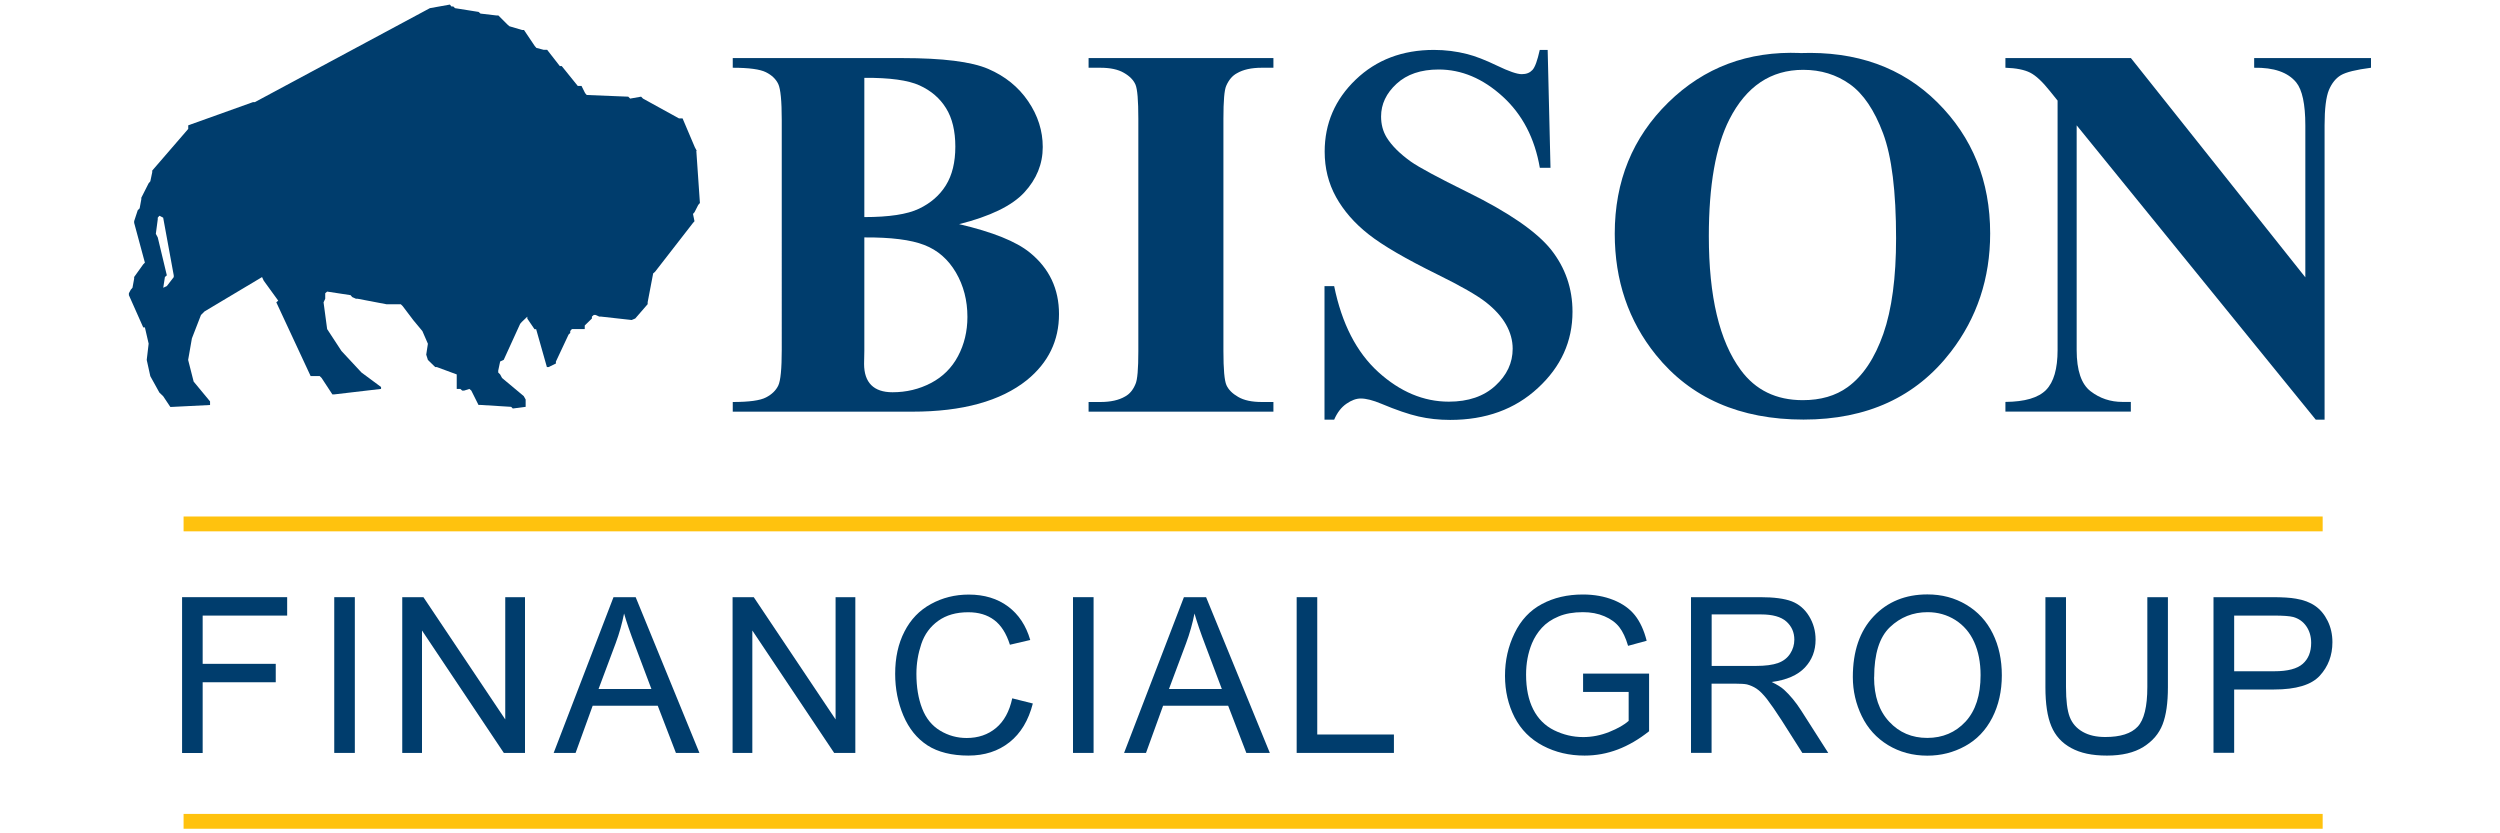 <?xml version="1.0" encoding="UTF-8" standalone="no"?>
<svg xmlns="http://www.w3.org/2000/svg" data-name="Layer 1" id="Layer_1" viewBox="0 0 300 100">
    
  <defs>
        
    <style>
      .cls-1 {
        fill: none;
        stroke: #ffc20e;
        stroke-width: 1.78px;
      }

      .cls-2 {
        fill-rule: evenodd;
      }

      .cls-2, .cls-3 {
        fill: #003d6d;
      }
    </style>
      
  </defs>
    
  <path class="cls-2" d="M83.61,18.1l-.23-.43-1.47-3.46h-.43l-4.32-2.38-.23-.23-1.31.23-.23-.23-4.98-.2-.2-.23-.43-.86h-.45l-1.92-2.38h-.23l-1.52-1.95h-.41l-.88-.23-.2-.23-1.29-1.92h-.23l-1.52-.45-.23-.2-1.09-1.09h-.2l-1.95-.23-.23-.2-2.83-.45-.2-.2h-.23l-.18-.23-2.4.43-.43.23-20.58,11.05h-.23l-7.76,2.78v.43l-4.32,5v.2l-.23,1.09-.2.23-.88,1.74v.18l-.2,1.09-.23.23-.43,1.31v.2l1.29,4.78-.2.2-1.09,1.52v.2l-.2,1.09-.2.23-.23.43v.23l1.72,3.87h.2l.45,1.95-.23,1.95.43,1.95,1.09,1.97.45.43.86,1.29h.2l4.57-.23v-.43l-1.97-2.38-.66-2.6.45-2.58,1.09-2.81.43-.43,6.9-4.12.2.43,1.74,2.4-.23.2,4.12,8.85h1.09l.23.23,1.29,1.97h.2l5.64-.66v-.23l-2.35-1.74-2.4-2.58-1.72-2.63-.43-3.21.2-.43v-.66l.23-.2,2.81.43.2.23.45.2h.2l3.46.66h1.72l.23.23,1.27,1.68,1.09,1.31.66,1.52-.2,1.31.2.63.88.86h.2l2.38.88v1.74h.43l.23.2h.23l.63-.2.23.2.86,1.72h.23l3.69.23.2.2,1.54-.2v-.88l-.23-.41-2.6-2.17-.23-.43-.23-.23v-.23l.23-1.09.43-.2,1.97-4.32.2-.23.66-.63v.23l.86,1.27h.2l1.29,4.55h.2l.88-.43v-.23l1.52-3.24.2-.2v-.23l.2-.23h1.54v-.43l.86-.84v-.23l.23-.2h.2l.45.2h.2l3.69.41.43-.18,1.49-1.72v-.23l.66-3.46.23-.2,4.55-5.86.18-.2-.18-.88.18-.2.45-.88.2-.23-.43-6.25ZM20.86,33.24l-.84,1.09-.43.2.2-1.29.23-.2-1.09-4.55-.23-.43.23-1.74v-.2l.2-.23.45.23,1.27,6.93v.2Z"/>
    
  <line class="cls-1" x1="22.03" x2="278.72" y1="62.87" y2="62.87"/>
    
  <line class="cls-1" x1="22.03" x2="278.72" y1="98.56" y2="98.56"/>
    
  <g>
        
    <path class="cls-3" d="M115.1,26.9c4.03.94,6.85,2.08,8.48,3.41,2.34,1.9,3.5,4.36,3.5,7.38,0,3.19-1.28,5.83-3.85,7.92-3.15,2.52-7.73,3.79-13.74,3.79h-21.56v-1.16c1.96,0,3.29-.18,3.99-.55.7-.36,1.19-.84,1.47-1.42.28-.58.42-2.02.42-4.32V14.41c0-2.29-.14-3.74-.42-4.33-.28-.59-.78-1.07-1.49-1.42-.71-.35-2.03-.53-3.97-.53v-1.16h20.34c4.86,0,8.3.43,10.32,1.3,2.02.87,3.62,2.16,4.79,3.88,1.17,1.72,1.75,3.55,1.75,5.49,0,2.04-.74,3.86-2.22,5.46-1.48,1.6-4.09,2.86-7.82,3.8ZM103.72,28.49v13.61l-.03,1.56c0,1.13.29,1.98.86,2.55.57.57,1.42.86,2.55.86,1.67,0,3.21-.37,4.62-1.11,1.41-.74,2.49-1.81,3.24-3.22.75-1.41,1.13-2.98,1.13-4.71,0-1.98-.46-3.76-1.38-5.33-.92-1.57-2.18-2.68-3.79-3.3-1.61-.63-4.01-.93-7.2-.91ZM103.72,26.05c2.96,0,5.15-.33,6.55-1,1.41-.67,2.49-1.61,3.24-2.82.75-1.21,1.13-2.75,1.13-4.63s-.37-3.42-1.11-4.61c-.74-1.2-1.8-2.11-3.18-2.74-1.38-.63-3.59-.93-6.63-.91v16.71Z"/>
        
    <path class="cls-3" d="M152.81,48.24v1.16h-22.18v-1.16h1.41c1.23,0,2.22-.22,2.97-.66.54-.29.96-.79,1.25-1.5.23-.5.34-1.81.34-3.94V14.23c0-2.17-.11-3.52-.34-4.07-.23-.54-.69-1.02-1.39-1.42-.7-.41-1.64-.61-2.83-.61h-1.41v-1.16h22.18v1.16h-1.41c-1.23,0-2.22.22-2.97.66-.54.29-.97.79-1.28,1.5-.23.5-.34,1.81-.34,3.94v27.91c0,2.17.12,3.53.36,4.07.24.54.71,1.02,1.41,1.42.7.41,1.64.61,2.83.61h1.41Z"/>
        
    <path class="cls-3" d="M185.72,6l.34,14.14h-1.28c-.61-3.55-2.09-6.4-4.46-8.56-2.37-2.16-4.93-3.24-7.68-3.24-2.13,0-3.81.57-5.05,1.71-1.24,1.14-1.86,2.45-1.86,3.93,0,.94.22,1.77.66,2.5.6.98,1.57,1.95,2.91,2.91.98.69,3.24,1.91,6.79,3.66,4.96,2.44,8.31,4.75,10.04,6.91,1.71,2.17,2.57,4.65,2.57,7.45,0,3.55-1.38,6.6-4.15,9.15-2.76,2.56-6.27,3.83-10.53,3.83-1.34,0-2.6-.14-3.79-.41-1.19-.27-2.68-.78-4.47-1.53-1-.42-1.83-.63-2.47-.63-.54,0-1.12.21-1.72.63-.61.42-1.1,1.05-1.47,1.91h-1.16v-16.02h1.16c.92,4.51,2.69,7.94,5.3,10.31,2.62,2.37,5.44,3.55,8.46,3.55,2.34,0,4.2-.64,5.58-1.91,1.39-1.27,2.08-2.75,2.08-4.44,0-1-.27-1.97-.8-2.91-.53-.94-1.34-1.83-2.42-2.68-1.08-.84-3-1.94-5.76-3.3-3.86-1.9-6.63-3.51-8.32-4.85-1.69-1.33-2.99-2.83-3.9-4.47-.91-1.65-1.36-3.46-1.36-5.44,0-3.38,1.24-6.26,3.72-8.64,2.48-2.38,5.61-3.57,9.39-3.57,1.38,0,2.71.17,4,.5.98.25,2.17.71,3.58,1.39,1.41.68,2.39,1.02,2.96,1.02s.97-.17,1.28-.5c.31-.33.6-1.14.88-2.41h.94Z"/>
        
    <path class="cls-3" d="M216.01,6.37c6.76-.25,12.25,1.72,16.47,5.91,4.22,4.19,6.34,9.44,6.34,15.74,0,5.38-1.58,10.12-4.72,14.2-4.17,5.42-10.06,8.13-17.68,8.13s-13.54-2.59-17.71-7.76c-3.3-4.09-4.94-8.94-4.94-14.55,0-6.3,2.14-11.55,6.43-15.75,4.29-4.2,9.56-6.18,15.82-5.93ZM216.38,8.38c-3.88,0-6.83,1.98-8.85,5.94-1.65,3.25-2.47,7.93-2.47,14.02,0,7.24,1.27,12.59,3.82,16.05,1.77,2.42,4.26,3.63,7.45,3.63,2.15,0,3.94-.52,5.38-1.56,1.84-1.33,3.26-3.47,4.29-6.4,1.02-2.93,1.53-6.75,1.53-11.47,0-5.61-.52-9.81-1.56-12.59-1.04-2.78-2.37-4.75-3.99-5.9-1.62-1.15-3.48-1.72-5.58-1.72Z"/>
        
    <path class="cls-3" d="M255.71,6.97l20.93,26.31V15.04c0-2.54-.37-4.27-1.1-5.16-1-1.21-2.68-1.79-5.04-1.75v-1.16h14.02v1.16c-1.79.23-3,.53-3.61.89-.62.37-1.09.96-1.44,1.78-.34.82-.52,2.24-.52,4.24v35.32h-1.06l-28.69-35.32v26.97c0,2.44.56,4.09,1.67,4.94,1.12.86,2.39,1.28,3.83,1.28h1v1.16h-15.05v-1.16c2.34-.02,3.96-.5,4.88-1.44.92-.94,1.38-2.53,1.38-4.79V12.07l-.91-1.13c-.9-1.13-1.69-1.87-2.38-2.22-.69-.35-1.68-.55-2.97-.59v-1.16h15.05Z"/>
      
  </g>
    
  <g>
        
    <path class="cls-3" d="M21.85,90.35v-18.69h12.61v2.21h-10.14v5.79h8.77v2.21h-8.77v8.49h-2.47Z"/>
        
    <path class="cls-3" d="M40.11,90.35v-18.69h2.47v18.69h-2.47Z"/>
        
    <path class="cls-3" d="M48.27,90.35v-18.69h2.54l9.82,14.67v-14.67h2.37v18.69h-2.54l-9.82-14.69v14.69h-2.37Z"/>
        
    <path class="cls-3" d="M66.44,90.35l7.18-18.69h2.66l7.65,18.69h-2.82l-2.18-5.66h-7.81l-2.05,5.66h-2.63ZM71.83,82.68h6.34l-1.95-5.18c-.6-1.57-1.04-2.86-1.33-3.88-.24,1.2-.57,2.39-1.01,3.57l-2.05,5.48Z"/>
        
    <path class="cls-3" d="M87.91,90.35v-18.69h2.54l9.82,14.67v-14.67h2.37v18.69h-2.54l-9.82-14.69v14.69h-2.37Z"/>
        
    <path class="cls-3" d="M121.47,83.8l2.47.62c-.52,2.03-1.45,3.58-2.8,4.65-1.35,1.07-2.99,1.6-4.94,1.6s-3.65-.41-4.91-1.23c-1.26-.82-2.22-2.01-2.88-3.56-.66-1.56-.99-3.23-.99-5.01,0-1.95.37-3.64,1.12-5.09.74-1.45,1.8-2.55,3.18-3.3,1.37-.75,2.88-1.13,4.53-1.13,1.87,0,3.44.48,4.72,1.43,1.27.95,2.16,2.29,2.66,4.02l-2.44.57c-.43-1.36-1.06-2.35-1.89-2.97s-1.86-.93-3.11-.93c-1.44,0-2.64.34-3.6,1.03-.96.69-1.64,1.61-2.03,2.77-.39,1.16-.59,2.36-.59,3.59,0,1.59.23,2.98.69,4.16.46,1.19,1.18,2.07,2.16,2.66.98.59,2.04.88,3.18.88,1.39,0,2.56-.4,3.52-1.2.96-.8,1.61-1.98,1.95-3.56Z"/>
        
    <path class="cls-3" d="M128.76,90.35v-18.69h2.47v18.69h-2.47Z"/>
        
    <path class="cls-3" d="M134.89,90.35l7.18-18.69h2.66l7.65,18.69h-2.82l-2.18-5.66h-7.81l-2.05,5.66h-2.63ZM140.28,82.68h6.34l-1.95-5.18c-.6-1.57-1.04-2.86-1.33-3.88-.24,1.2-.57,2.39-1.01,3.57l-2.05,5.48Z"/>
        
    <path class="cls-3" d="M155.6,90.35v-18.69h2.47v16.48h9.2v2.21h-11.68Z"/>
        
    <path class="cls-3" d="M189.97,83.02v-2.19h7.92s0,6.92,0,6.92c-1.22.97-2.47,1.7-3.76,2.19-1.29.49-2.62.73-3.98.73-1.84,0-3.5-.39-5-1.18-1.5-.79-2.63-1.92-3.4-3.41-.76-1.49-1.15-3.15-1.15-4.99s.38-3.52,1.14-5.09c.76-1.58,1.85-2.75,3.28-3.51,1.43-.77,3.07-1.15,4.93-1.15,1.35,0,2.57.22,3.67.66,1.09.44,1.95,1.05,2.57,1.83.62.78,1.09,1.8,1.41,3.06l-2.23.61c-.28-.95-.63-1.7-1.05-2.24-.42-.54-1.01-.98-1.79-1.31-.77-.33-1.63-.49-2.58-.49-1.13,0-2.11.17-2.93.52-.82.34-1.49.8-2,1.36-.51.56-.9,1.18-1.18,1.85-.48,1.16-.71,2.41-.71,3.76,0,1.67.29,3.06.86,4.18.57,1.12,1.41,1.96,2.5,2.5,1.1.54,2.26.82,3.49.82,1.07,0,2.12-.21,3.14-.62,1.02-.41,1.79-.85,2.32-1.32v-3.48h-5.49Z"/>
        
    <path class="cls-3" d="M202.92,90.35v-18.69h8.29c1.67,0,2.93.17,3.8.5.87.34,1.56.93,2.08,1.78.52.85.78,1.79.78,2.82,0,1.33-.43,2.44-1.29,3.35-.86.91-2.18,1.49-3.98,1.73.65.31,1.15.62,1.49.93.72.66,1.41,1.49,2.05,2.49l3.25,5.09h-3.11l-2.47-3.89c-.72-1.12-1.32-1.98-1.78-2.58-.47-.59-.89-1.01-1.26-1.25-.37-.24-.75-.4-1.13-.5-.28-.06-.74-.09-1.38-.09h-2.87v8.3h-2.47ZM205.4,79.91h5.32c1.13,0,2.01-.12,2.65-.35.64-.23,1.12-.61,1.45-1.12.33-.51.5-1.07.5-1.68,0-.88-.32-1.61-.96-2.18-.64-.57-1.66-.85-3.04-.85h-5.92v6.18Z"/>
        
    <path class="cls-3" d="M222.34,81.25c0-3.1.83-5.53,2.5-7.29,1.67-1.76,3.82-2.63,6.45-2.63,1.73,0,3.28.41,4.67,1.24s2.44,1.97,3.17,3.45c.73,1.47,1.09,3.15,1.09,5.02s-.38,3.59-1.15,5.09c-.77,1.5-1.85,2.63-3.25,3.4-1.4.77-2.92,1.15-4.54,1.15-1.76,0-3.33-.43-4.72-1.27-1.39-.85-2.44-2.01-3.15-3.48-.71-1.47-1.07-3.03-1.07-4.67ZM224.89,81.29c0,2.25.61,4.03,1.82,5.32,1.21,1.3,2.73,1.94,4.56,1.94s3.39-.65,4.6-1.96c1.2-1.31,1.8-3.17,1.8-5.57,0-1.52-.26-2.85-.77-3.98-.51-1.13-1.27-2.01-2.26-2.64-.99-.62-2.1-.94-3.33-.94-1.75,0-3.26.6-4.52,1.8-1.26,1.2-1.89,3.21-1.89,6.02Z"/>
        
    <path class="cls-3" d="M257.68,71.66h2.47v10.8c0,1.88-.21,3.37-.64,4.47-.43,1.11-1.19,2-2.3,2.7-1.11.69-2.56,1.04-4.37,1.04s-3.18-.3-4.3-.91c-1.11-.6-1.91-1.48-2.38-2.62-.48-1.14-.71-2.7-.71-4.68v-10.8h2.47v10.79c0,1.62.15,2.82.45,3.59.3.77.82,1.36,1.56,1.78.74.42,1.63.62,2.7.62,1.82,0,3.11-.41,3.89-1.24.77-.82,1.16-2.41,1.16-4.76v-10.79Z"/>
        
    <path class="cls-3" d="M265.62,90.35v-18.69h7.05c1.24,0,2.19.06,2.84.18.92.15,1.69.44,2.31.87.62.43,1.12,1.03,1.5,1.8.38.77.57,1.62.57,2.55,0,1.59-.51,2.93-1.52,4.03-1.01,1.1-2.84,1.65-5.48,1.65h-4.79v7.6h-2.47ZM268.1,80.55h4.83c1.6,0,2.73-.3,3.4-.89.67-.59,1.01-1.43,1.01-2.51,0-.78-.2-1.45-.59-2.01-.39-.56-.92-.92-1.56-1.1-.42-.11-1.19-.17-2.31-.17h-4.78v6.68Z"/>
      
  </g>
  
</svg>
